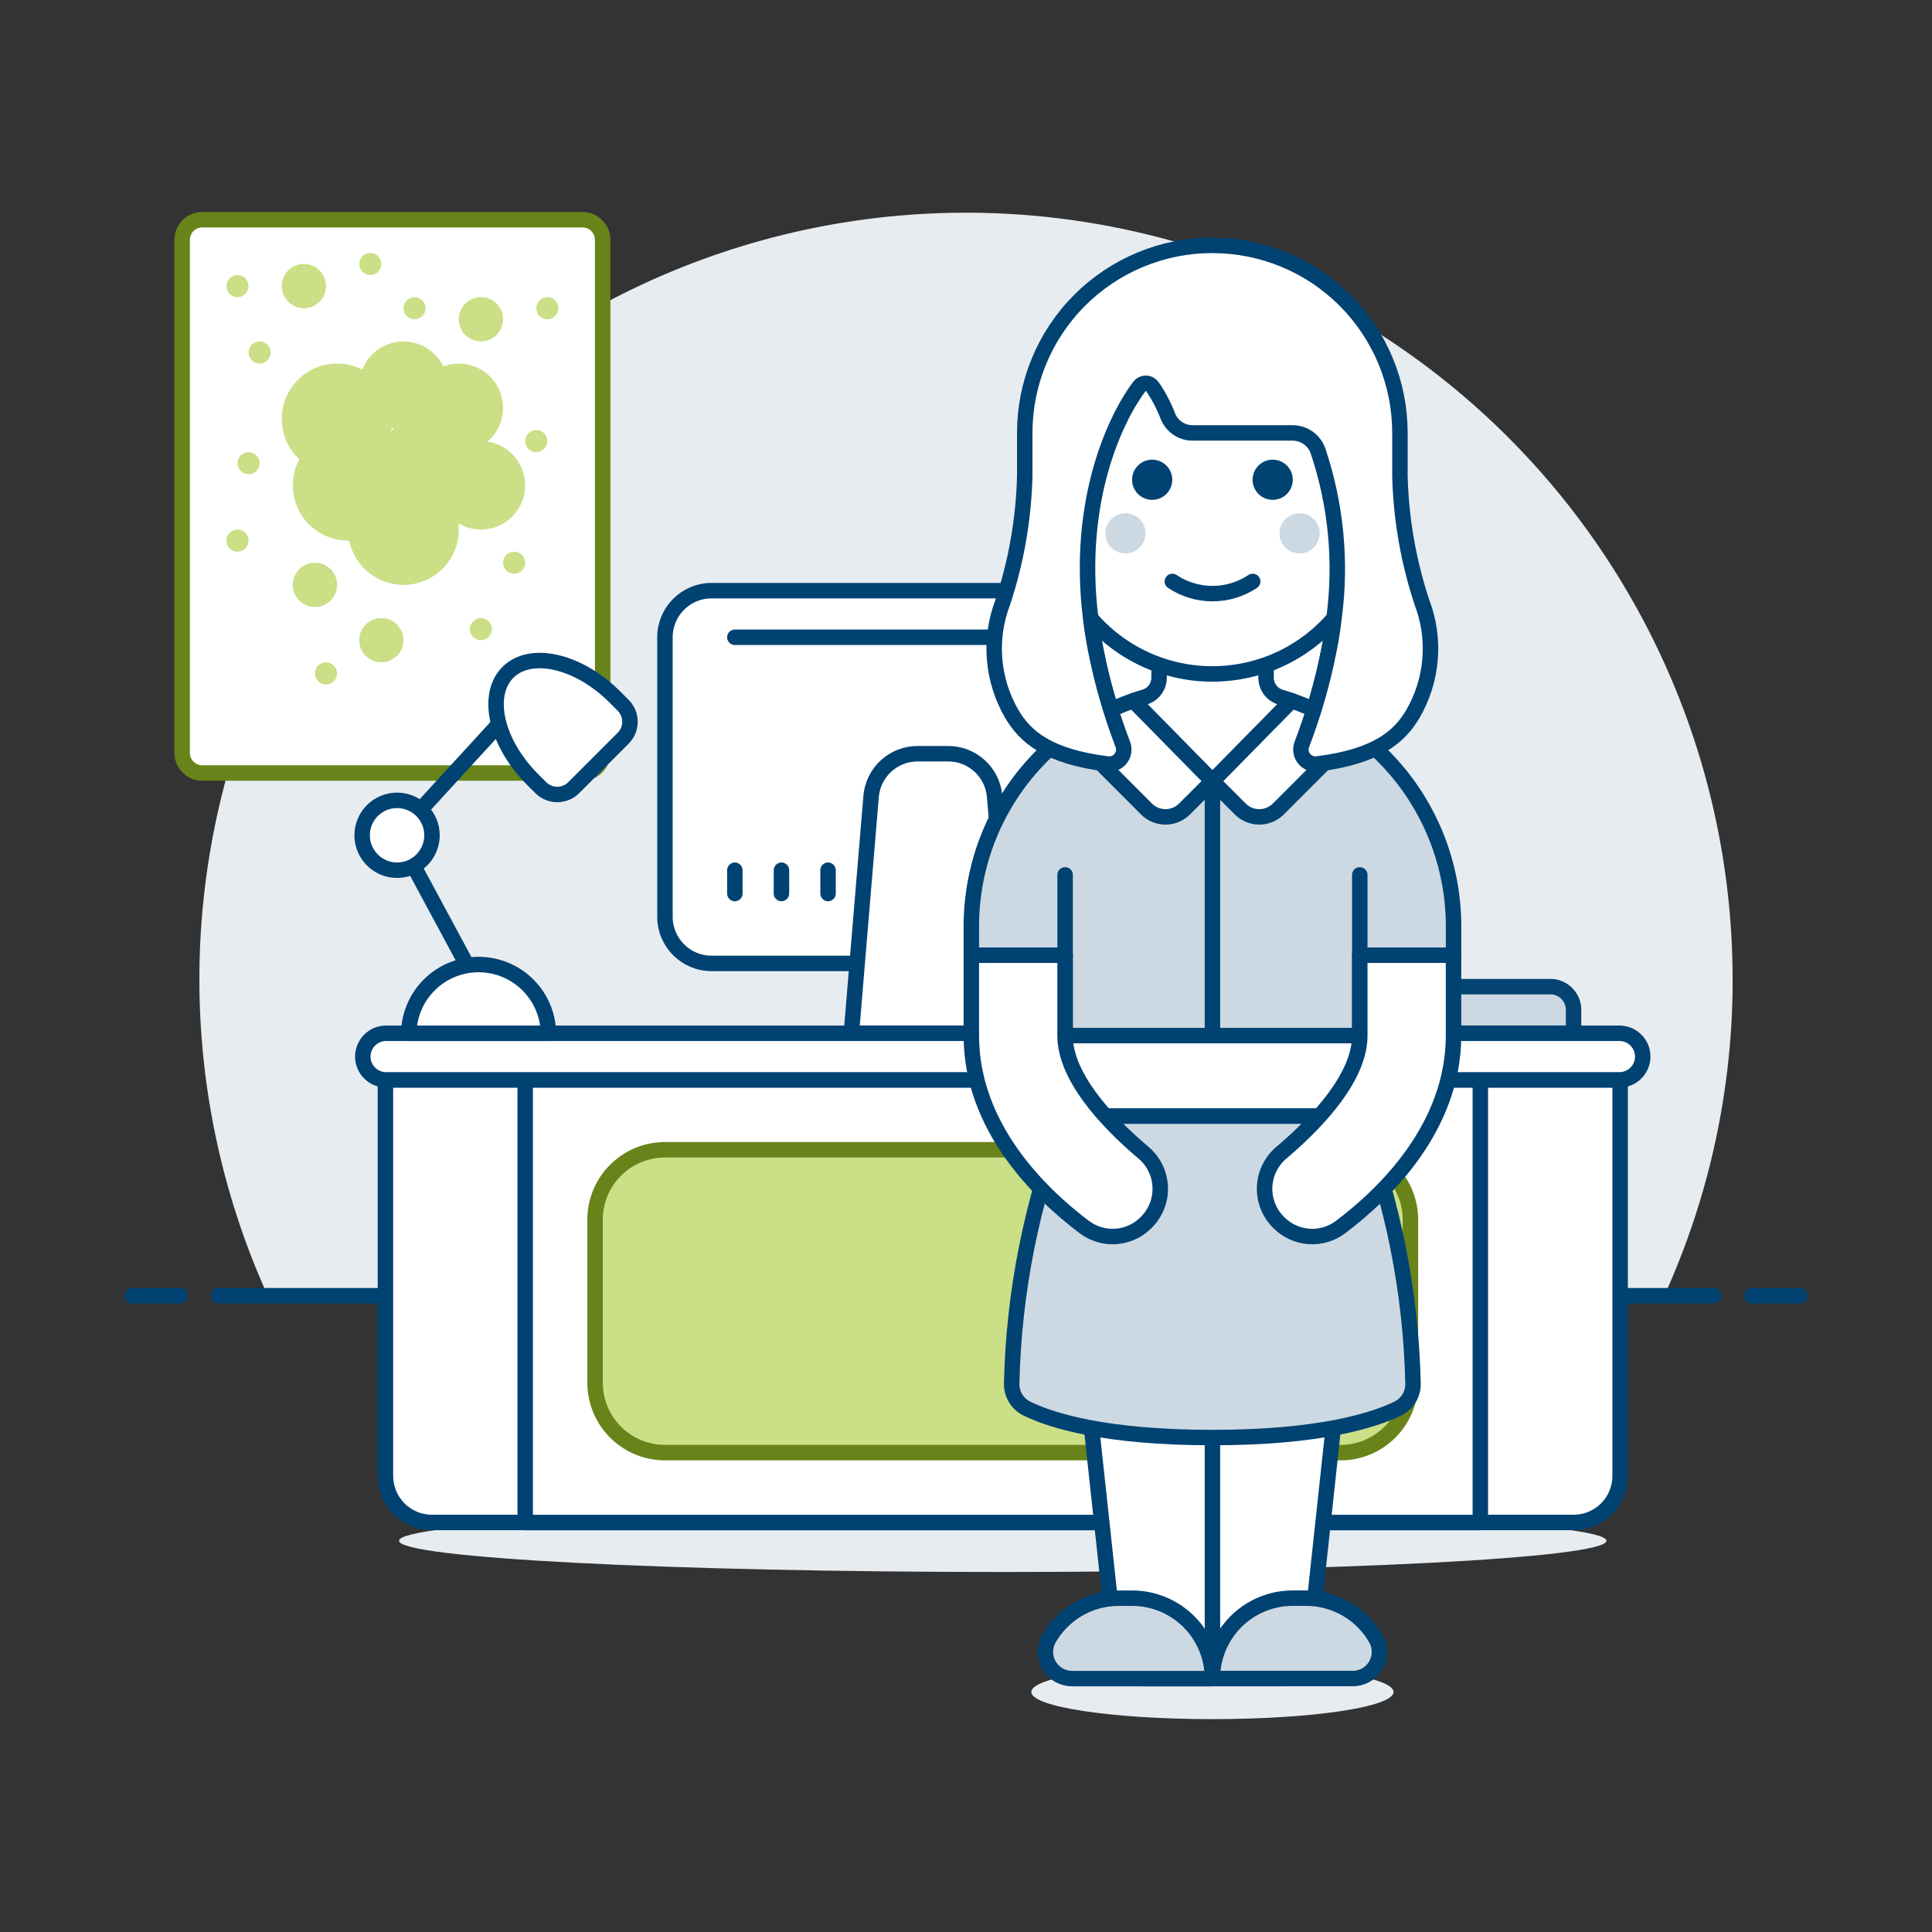 <?xml version="1.0" encoding="UTF-8"?>
<svg xmlns="http://www.w3.org/2000/svg" id="Designer-Stand-2--Streamline-Ux" viewBox="0 0 500 500">
  <rect x="0" y="0" width="500" height="500" fill="#333333" stroke="none"/>
  <path d="M448.4,253.47c0-29.61-6.62-58.85-19.39-85.56-12.77-26.72-31.35-50.24-54.39-68.84-23.04-18.6-49.95-31.81-78.76-38.65-28.81-6.85-58.78-7.15-87.73-.91-28.94,6.25-56.12,18.9-79.54,37.01-23.42,18.12-42.49,41.25-55.8,67.7-13.32,26.45-20.54,55.54-21.15,85.14-.61,29.6,5.42,58.97,17.64,85.94h361.45c11.67-25.7,17.7-53.61,17.68-81.84h0Z" fill="#e7ecf1" stroke-width="0"></path>
  <path d="M56.56,335.33h386.88" fill="none" stroke="#004272" stroke-linecap="round" stroke-linejoin="round" stroke-width="4"></path>
  <path d="M34.24,335.33h12.4" fill="none" stroke="#004272" stroke-linecap="round" stroke-linejoin="round" stroke-width="4"></path>
  <path d="M453.36,335.33h12.4" fill="none" stroke="#004272" stroke-linecap="round" stroke-linejoin="round" stroke-width="4"></path>
  <path d="M150.76,56.86H52.35c-2.88,0-5.21,2.33-5.21,5.21v132.77c0,2.88,2.33,5.21,5.21,5.21h98.41c2.88,0,5.21-2.33,5.21-5.21V62.07c0-2.88-2.33-5.21-5.21-5.21Z" fill="#fff" stroke="#688319" stroke-linecap="round" stroke-linejoin="round" stroke-width="4"></path>
  <path d="M118.74,117c6.32,0,11.45-5.13,11.45-11.45s-5.13-11.45-11.45-11.45-11.45,5.13-11.45,11.45,5.13,11.45,11.45,11.45Z" fill="#cbdf86" stroke-width="0"></path>
  <path d="M124.46,137.05c6.32,0,11.45-5.13,11.45-11.45s-5.13-11.45-11.45-11.45-11.45,5.13-11.45,11.45,5.13,11.45,11.45,11.45Z" fill="#cbdf86" stroke-width="0"></path>
  <path d="M90.1,139.91c7.91,0,14.32-6.41,14.32-14.32s-6.41-14.32-14.32-14.32-14.32,6.41-14.32,14.32,6.41,14.32,14.32,14.32Z" fill="#cbdf86" stroke-width="0"></path>
  <path d="M104.42,151.37c7.91,0,14.32-6.41,14.32-14.32s-6.41-14.32-14.32-14.32-14.32,6.41-14.32,14.32,6.41,14.32,14.32,14.32Z" fill="#cbdf86" stroke-width="0"></path>
  <path d="M87.24,122.73c7.91,0,14.32-6.41,14.32-14.32s-6.41-14.32-14.32-14.32-14.32,6.41-14.32,14.32,6.41,14.32,14.32,14.32Z" fill="#cbdf86" stroke-width="0"></path>
  <path d="M104.42,111.27c6.32,0,11.45-5.13,11.45-11.45s-5.13-11.45-11.45-11.45-11.45,5.13-11.45,11.45,5.13,11.45,11.45,11.45Z" fill="#cbdf86" stroke-width="0"></path>
  <path d="M110.15,137.05c7.91,0,14.32-6.41,14.32-14.32s-6.41-14.32-14.32-14.32-14.32,6.41-14.32,14.32,6.41,14.32,14.32,14.32Z" fill="#cbdf86" stroke-width="0"></path>
  <path d="M78.65,79.77c3.16,0,5.73-2.56,5.73-5.73s-2.56-5.73-5.73-5.73-5.73,2.56-5.73,5.73,2.56,5.73,5.73,5.73Z" fill="#cbdf86" stroke-width="0"></path>
  <path d="M81.51,157.09c3.16,0,5.73-2.56,5.73-5.73s-2.56-5.73-5.73-5.73-5.73,2.56-5.73,5.73,2.56,5.73,5.73,5.73Z" fill="#cbdf86" stroke-width="0"></path>
  <path d="M67.19,94.09c1.58,0,2.86-1.28,2.86-2.86s-1.28-2.86-2.86-2.86-2.86,1.28-2.86,2.86,1.28,2.86,2.86,2.86Z" fill="#cbdf86" stroke-width="0"></path>
  <path d="M133.05,148.5c1.58,0,2.86-1.28,2.86-2.86s-1.28-2.86-2.86-2.86-2.86,1.28-2.86,2.86,1.28,2.86,2.86,2.86Z" fill="#cbdf86" stroke-width="0"></path>
  <path d="M107.28,82.63c1.58,0,2.86-1.28,2.86-2.86s-1.28-2.86-2.86-2.86-2.86,1.28-2.86,2.86,1.28,2.86,2.86,2.86Z" fill="#cbdf86" stroke-width="0"></path>
  <path d="M124.46,165.68c1.58,0,2.86-1.28,2.86-2.86s-1.28-2.86-2.86-2.86-2.86,1.28-2.86,2.86,1.28,2.86,2.86,2.86Z" fill="#cbdf86" stroke-width="0"></path>
  <path d="M64.33,122.73c1.58,0,2.86-1.28,2.86-2.86s-1.28-2.86-2.86-2.86-2.86,1.28-2.86,2.86,1.28,2.86,2.86,2.86Z" fill="#cbdf86" stroke-width="0"></path>
  <path d="M141.65,82.63c1.58,0,2.86-1.28,2.86-2.86s-1.28-2.86-2.86-2.86-2.86,1.28-2.86,2.86,1.28,2.86,2.86,2.86Z" fill="#cbdf86" stroke-width="0"></path>
  <path d="M61.46,142.77c1.58,0,2.86-1.28,2.86-2.86s-1.28-2.86-2.86-2.86-2.86,1.28-2.86,2.86,1.28,2.86,2.86,2.86Z" fill="#cbdf86" stroke-width="0"></path>
  <path d="M138.78,117c1.58,0,2.86-1.28,2.86-2.86s-1.28-2.86-2.86-2.86-2.86,1.28-2.86,2.86,1.28,2.86,2.86,2.86Z" fill="#cbdf86" stroke-width="0"></path>
  <path d="M61.46,76.91c1.58,0,2.86-1.28,2.86-2.86s-1.28-2.86-2.86-2.86-2.86,1.28-2.86,2.86,1.28,2.86,2.86,2.86Z" fill="#cbdf86" stroke-width="0"></path>
  <path d="M84.37,177.14c1.58,0,2.86-1.28,2.86-2.86s-1.28-2.86-2.86-2.86-2.86,1.28-2.86,2.86,1.28,2.86,2.86,2.86Z" fill="#cbdf86" stroke-width="0"></path>
  <path d="M95.83,71.18c1.58,0,2.86-1.28,2.86-2.86s-1.28-2.86-2.86-2.86-2.86,1.28-2.86,2.86,1.28,2.86,2.86,2.86Z" fill="#cbdf86" stroke-width="0"></path>
  <path d="M124.46,88.36c3.16,0,5.73-2.56,5.73-5.73s-2.56-5.73-5.73-5.73-5.73,2.56-5.73,5.73,2.56,5.73,5.73,5.73Z" fill="#cbdf86" stroke-width="0"></path>
  <path d="M98.69,171.41c3.16,0,5.73-2.56,5.73-5.73s-2.56-5.73-5.73-5.73-5.73,2.56-5.73,5.73,2.56,5.73,5.73,5.73Z" fill="#cbdf86" stroke-width="0"></path>
  <path d="M298.7,152.86h-114.55c-6.66,0-12.06,5.4-12.06,12.06v72.35c0,6.66,5.4,12.06,12.06,12.06h114.55c6.66,0,12.06-5.4,12.06-12.06v-72.35c0-6.66-5.4-12.06-12.06-12.06h0Z" fill="#fff" stroke-width="0"></path>
  <path d="M298.7,152.86h-114.55c-6.66,0-12.06,5.4-12.06,12.06v72.35c0,6.66,5.4,12.06,12.06,12.06h114.55c6.66,0,12.06-5.4,12.06-12.06v-72.35c0-6.66-5.4-12.06-12.06-12.06h0Z" fill="none" stroke="#004272" stroke-linecap="round" stroke-linejoin="round" stroke-width="4"></path>
  <path d="M190.18,164.92h102.49" fill="none" stroke="#004272" stroke-linecap="round" stroke-linejoin="round" stroke-width="4"></path>
  <path d="M262.53,267.41h-42.2l5.11-61.29c.25-3.01,1.63-5.83,3.85-7.87,2.23-2.05,5.14-3.19,8.17-3.19h7.94c3.02,0,5.94,1.14,8.16,3.19,2.23,2.05,3.6,4.86,3.85,7.87l5.13,61.29Z" fill="#fff" stroke="#004272" stroke-linecap="round" stroke-linejoin="round" stroke-width="4"></path>
  <path d="M190.18,225.21v6.03" fill="none" stroke="#004272" stroke-linecap="round" stroke-linejoin="round" stroke-width="4"></path>
  <path d="M202.24,225.21v6.03" fill="none" stroke="#004272" stroke-linecap="round" stroke-linejoin="round" stroke-width="4"></path>
  <path d="M214.3,225.21v6.03" fill="none" stroke="#004272" stroke-linecap="round" stroke-linejoin="round" stroke-width="4"></path>
  <path d="M259.51,406.83c86.29,0,156.24-3.62,156.24-8.08s-69.95-8.08-156.24-8.08-156.24,3.62-156.24,8.08,69.95,8.08,156.24,8.08h0Z" fill="#e7ecf1" stroke-width="0"></path>
  <path d="M419.28,279.47H99.75v102.49c0,3.2,1.27,6.26,3.53,8.53s5.33,3.53,8.53,3.53h295.43c1.58,0,3.15-.31,4.61-.92,1.46-.61,2.79-1.49,3.91-2.61s2.01-2.45,2.61-3.91.92-3.03.92-4.62v-102.49s0,0,0,0Z" fill="#fff" stroke-width="0"></path>
  <path d="M419.28,279.47H99.75v102.49c0,3.2,1.27,6.26,3.53,8.53s5.33,3.53,8.53,3.53h295.43c1.58,0,3.15-.31,4.61-.92,1.46-.61,2.79-1.49,3.91-2.61s2.01-2.45,2.61-3.91.92-3.03.92-4.62v-102.49s0,0,0,0Z" fill="none" stroke="#004272" stroke-linecap="round" stroke-linejoin="round" stroke-width="4"></path>
  <path d="M383.11,279.47h-247.19v114.55h247.19v-114.55Z" fill="#fff" stroke-width="0"></path>
  <path d="M383.11,279.47h-247.19v114.55h247.19v-114.55Z" fill="none" stroke="#004272" stroke-linecap="round" stroke-linejoin="round" stroke-width="4"></path>
  <path d="M172.09,297.56h174.84c4.8,0,9.4,1.91,12.79,5.3,3.39,3.39,5.3,7.99,5.3,12.79v42.2c0,4.8-1.91,9.4-5.3,12.79-3.39,3.39-7.99,5.3-12.79,5.3h-174.84c-4.8,0-9.4-1.91-12.79-5.3-3.39-3.39-5.3-7.99-5.3-12.79v-42.2c0-4.8,1.91-9.4,5.3-12.79,3.39-3.39,7.99-5.3,12.79-5.3h0Z" fill="#cbdf86" stroke-width="0"></path>
  <path d="M172.09,297.56h174.84c4.8,0,9.4,1.91,12.79,5.3,3.39,3.39,5.3,7.99,5.3,12.79v42.2c0,4.8-1.91,9.4-5.3,12.79-3.39,3.39-7.99,5.3-12.79,5.3h-174.84c-4.8,0-9.4-1.91-12.79-5.3-3.39-3.39-5.3-7.99-5.3-12.79v-42.2c0-4.8,1.91-9.4,5.3-12.79,3.39-3.39,7.99-5.3,12.79-5.3h0Z" fill="none" stroke="#688319" stroke-linecap="round" stroke-linejoin="round" stroke-width="4"></path>
  <path d="M401.19,255.35h-60.29c-.79,0-1.58.16-2.31.46-.73.31-1.4.75-1.96,1.31s-1,1.23-1.3,1.96c-.3.73-.45,1.52-.45,2.31v6h72.36v-6c0-.8-.15-1.58-.45-2.32-.3-.74-.75-1.4-1.31-1.97-.56-.56-1.23-1.01-1.96-1.31-.73-.3-1.52-.46-2.32-.46h0Z" fill="#ccd9e2" stroke="#054472" stroke-linejoin="round" stroke-width="4"></path>
  <path d="M419.28,279.47c1.57-.05,3.06-.7,4.15-1.83,1.09-1.13,1.71-2.63,1.71-4.2s-.61-3.08-1.71-4.2c-1.09-1.13-2.58-1.78-4.15-1.83H99.75c-1.57.05-3.06.7-4.15,1.83-1.09,1.13-1.71,2.63-1.71,4.2s.61,3.08,1.71,4.2c1.09,1.13,2.58,1.78,4.15,1.83h319.53Z" fill="#fff" stroke="#004272" stroke-linecap="round" stroke-linejoin="round" stroke-width="4"></path>
  <path d="M120.76,249.59l-18-33.42,26.36-28.76" fill="none" stroke="#004272" stroke-linecap="round" stroke-linejoin="round" stroke-width="4"></path>
  <path d="M105.78,267.41c.08-4.74,2.02-9.27,5.4-12.6,3.38-3.33,7.94-5.19,12.68-5.19s9.3,1.86,12.68,5.19c3.38,3.33,5.32,7.85,5.4,12.6h-36.17Z" fill="#fff" stroke="#004272" stroke-linecap="round" stroke-linejoin="round" stroke-width="4"></path>
  <path d="M159.15,180.4c-9.42-9.42-21.82-12.28-27.71-6.39-5.88,5.88-3.03,18.29,6.39,27.71l2.13,2.13c1.13,1.13,2.66,1.76,4.26,1.76s3.13-.63,4.26-1.76l12.79-12.79c.56-.56,1-1.22,1.31-1.96.3-.73.46-1.52.46-2.31s-.16-1.58-.46-2.31c-.3-.73-.75-1.4-1.31-1.96l-2.13-2.13h0Z" fill="#fff" stroke-width="0"></path>
  <path d="M159.15,180.4c-9.42-9.42-21.82-12.28-27.71-6.39-5.88,5.88-3.03,18.29,6.39,27.71l2.13,2.13c1.13,1.13,2.66,1.76,4.26,1.76s3.13-.63,4.26-1.76l12.79-12.79c.56-.56,1-1.22,1.31-1.96.3-.73.46-1.52.46-2.31s-.16-1.58-.46-2.31c-.3-.73-.75-1.4-1.31-1.96l-2.13-2.13h0Z" fill="none" stroke="#004272" stroke-linecap="round" stroke-linejoin="round" stroke-width="4"></path>
  <path d="M102.76,225.21c4.99,0,9.04-4.05,9.04-9.04s-4.05-9.04-9.04-9.04-9.04,4.05-9.04,9.04,4.05,9.04,9.04,9.04Z" fill="#fff" stroke="#004272" stroke-linecap="round" stroke-linejoin="round" stroke-width="4"></path>
  <path d="M313.78,444.91c25.89,0,46.87-3.15,46.87-7.03s-20.99-7.03-46.87-7.03-46.87,3.15-46.87,7.03,20.99,7.03,46.87,7.03Z" fill="#e7ecf1" stroke-width="0"></path>
  <path d="M275.64,288.82v17.33l9.74,90.13,3.47,31.95c.19,1.7.99,3.27,2.27,4.41,1.27,1.14,2.92,1.77,4.63,1.78h36.09c1.71,0,3.36-.63,4.63-1.78,1.27-1.14,2.08-2.71,2.26-4.41l3.47-31.94,9.7-90.13v-17.33h-76.26Z" fill="#fff" stroke-width="0"></path>
  <path d="M313.78,326.95v107.46" fill="none" stroke="#004272" stroke-linecap="round" stroke-linejoin="round" stroke-width="4"></path>
  <path d="M275.64,306.15l13.19,122.08c.19,1.7.99,3.27,2.26,4.41,1.27,1.14,2.92,1.78,4.63,1.78h36.11c1.71,0,3.36-.63,4.63-1.78,1.27-1.14,2.08-2.71,2.26-4.41l13.17-122.08v-17.33h-76.26v17.33Z" fill="none" stroke="#004272" stroke-linecap="round" stroke-linejoin="round" stroke-width="4"></path>
  <path d="M350.03,434.41c1.19.01,2.36-.28,3.4-.86,1.04-.57,1.92-1.41,2.54-2.42.63-1.01.98-2.17,1.03-3.35.05-1.19-.21-2.37-.75-3.43-1.8-3.26-4.44-5.97-7.64-7.86-3.2-1.89-6.86-2.89-10.57-2.89h-3.47c-5.52,0-10.81,2.19-14.71,6.09-3.9,3.9-6.09,9.19-6.09,14.71h36.26,0Z" fill="#ccd9e2" stroke="#004272" stroke-linecap="round" stroke-linejoin="round" stroke-width="4"></path>
  <path d="M313.78,434.41c0-5.52-2.19-10.81-6.09-14.71-3.9-3.9-9.19-6.09-14.71-6.09h-3.47c-3.72,0-7.37,1-10.57,2.89-3.2,1.89-5.84,4.61-7.64,7.86-.54,1.06-.8,2.24-.75,3.43.05,1.19.4,2.34,1.03,3.35.62,1.01,1.5,1.84,2.54,2.42,1.04.57,2.21.87,3.4.86h36.26,0Z" fill="#ccd9e2" stroke="#004272" stroke-linecap="round" stroke-linejoin="round" stroke-width="4"></path>
  <path d="M275.64,288.82c-8.61,22.11-13.29,45.56-13.82,69.28-.02,1.34.34,2.66,1.04,3.81.7,1.14,1.72,2.06,2.93,2.64,6.06,2.98,19.92,7.49,47.96,7.49s41.91-4.54,47.97-7.49c1.21-.58,2.23-1.5,2.93-2.64s1.06-2.46,1.04-3.81c-.53-23.72-5.21-47.17-13.82-69.28h-76.23Z" fill="#ccd9e2" stroke-width="0"></path>
  <path d="M275.64,288.82c-8.61,22.11-13.29,45.56-13.82,69.28-.02,1.34.34,2.66,1.04,3.81.7,1.14,1.72,2.06,2.93,2.64,6.06,2.98,19.92,7.49,47.96,7.49s41.91-4.54,47.97-7.49c1.21-.58,2.23-1.5,2.93-2.64s1.06-2.46,1.04-3.81c-.53-23.72-5.21-47.17-13.82-69.28h-76.23Z" fill="none" stroke="#004272" stroke-linecap="round" stroke-linejoin="round" stroke-width="4"></path>
  <path d="M275.65,288.82v-41.6h-24.27v-6.94c-.07-8.24,1.49-16.42,4.59-24.05,3.1-7.63,7.69-14.58,13.49-20.43,5.8-5.85,12.71-10.5,20.31-13.67,7.61-3.17,15.77-4.8,24.01-4.8s16.4,1.63,24.01,4.8c7.61,3.17,14.51,7.82,20.31,13.67,5.8,5.85,10.39,12.8,13.49,20.43,3.1,7.63,4.66,15.81,4.59,24.05v6.94h-24.26v41.6h-76.27Z" fill="#ccd9e2" stroke-width="0"></path>
  <path d="M275.65,288.82v-41.6h-24.27v-6.94c-.07-8.24,1.49-16.42,4.59-24.05,3.1-7.63,7.69-14.58,13.49-20.43,5.8-5.85,12.71-10.5,20.31-13.67,7.61-3.17,15.77-4.8,24.01-4.8s16.4,1.63,24.01,4.8c7.61,3.17,14.51,7.82,20.31,13.67,5.8,5.85,10.39,12.8,13.49,20.43,3.1,7.63,4.66,15.81,4.59,24.05v6.94h-24.26v41.6h-76.27Z" fill="none" stroke="#004272" stroke-linecap="round" stroke-linejoin="round" stroke-width="4"></path>
  <path d="M351.91,268.01h-76.26v20.8h76.26v-20.8Z" fill="#fff" stroke="#004272" stroke-linecap="round" stroke-linejoin="round" stroke-width="4"></path>
  <path d="M336.93,192.6c3.03-7.9,5.37-16.04,7-24.34.55-2.78.99-5.56,1.3-8.21-3.9,4.51-8.73,8.13-14.16,10.62-5.43,2.48-11.33,3.77-17.29,3.77s-11.87-1.28-17.29-3.77c-5.43-2.48-10.26-6.1-14.16-10.62h0c.28,2.65.75,5.46,1.29,8.21,1.63,8.3,3.98,16.44,7,24.34l.05.13c14.84-5.9,31.38-5.9,46.22,0l.04-.13h0Z" fill="#fff" stroke="#004272" stroke-linecap="round" stroke-linejoin="round" stroke-width="4"></path>
  <path d="M331.4,180.42c-1.08-.32-2.03-.98-2.7-1.88-.67-.9-1.04-2-1.04-3.13v-16.79h-27.69v16.78c0,1.12-.37,2.22-1.04,3.12-.68.9-1.62,1.56-2.7,1.88-.99.29-1.97.6-2.93.94l20.49,20.83,20.49-20.83c-.96-.33-1.91-.63-2.88-.92h0Z" fill="#fff" stroke="#004272" stroke-linecap="round" stroke-linejoin="round" stroke-width="4"></path>
  <path d="M330.82,209.38l19.6-19.61c-4.94-3.59-10.38-6.43-16.15-8.43l-20.49,20.83,7.23,7.23c1.3,1.29,3.07,2.02,4.91,2.01,1.84,0,3.6-.74,4.9-2.04h0Z" fill="#fff" stroke="#004272" stroke-linecap="round" stroke-linejoin="round" stroke-width="4"></path>
  <path d="M296.73,209.38l-19.6-19.61c4.94-3.59,10.39-6.43,16.15-8.43l20.48,20.83-7.22,7.21c-1.3,1.3-3.07,2.03-4.91,2.03s-3.61-.73-4.91-2.03h0Z" fill="#fff" stroke="#004272" stroke-linecap="round" stroke-linejoin="round" stroke-width="4"></path>
  <path d="M313.78,202.15v65.86" fill="none" stroke="#004272" stroke-linecap="round" stroke-linejoin="round" stroke-width="4"></path>
  <path d="M275.65,247.22v-20.8" fill="none" stroke="#004272" stroke-linecap="round" stroke-linejoin="round" stroke-width="4"></path>
  <path d="M351.91,247.22v-20.8" fill="none" stroke="#004272" stroke-linecap="round" stroke-linejoin="round" stroke-width="4"></path>
  <path d="M275.64,247.22v20.8c0,10.42,10.29,21.82,20.19,30.21,1.31,1.08,2.38,2.42,3.14,3.93.76,1.52,1.2,3.17,1.29,4.87.09,1.69-.18,3.39-.78,4.97-.6,1.59-1.53,3.03-2.72,4.24l-.22.22c-2.08,2.08-4.84,3.33-7.77,3.53-2.93.2-5.84-.67-8.18-2.45-11.27-8.49-29.21-25.75-29.21-49.53v-20.8h24.27Z" fill="#fff" stroke="#004272" stroke-linecap="round" stroke-linejoin="round" stroke-width="4"></path>
  <path d="M351.91,247.22v20.8c0,10.42-10.3,21.82-20.19,30.21-1.31,1.08-2.38,2.42-3.14,3.93-.76,1.52-1.2,3.17-1.29,4.87s.18,3.39.78,4.97c.6,1.59,1.53,3.03,2.72,4.24l.22.22c2.08,2.08,4.84,3.33,7.77,3.53,2.93.2,5.84-.67,8.18-2.45,11.27-8.49,29.21-25.75,29.21-49.53v-20.8h-24.26,0Z" fill="#fff" stroke="#004272" stroke-linecap="round" stroke-linejoin="round" stroke-width="4"></path>
  <path d="M362.3,132.83c-.02-1.98-.72-3.89-1.98-5.4s-3.02-2.55-4.96-2.92v-5.55c0-11.03-4.38-21.61-12.18-29.42-7.8-7.8-18.38-12.18-29.42-12.18s-21.61,4.38-29.42,12.18c-7.8,7.8-12.18,18.38-12.18,29.42v5.55c-2.02.38-3.84,1.48-5.11,3.09-1.27,1.62-1.91,3.64-1.81,5.69.11,2.05.96,4,2.39,5.47,1.43,1.48,3.35,2.38,5.4,2.55,1.95,9.36,7.06,17.76,14.48,23.79s16.68,9.32,26.24,9.32,18.83-3.29,26.24-9.32,12.53-14.43,14.48-23.79c2.13-.19,4.1-1.16,5.55-2.73,1.45-1.57,2.26-3.62,2.27-5.75h0Z" fill="#fff" stroke="#004272" stroke-linecap="round" stroke-linejoin="round" stroke-width="4"></path>
  <path d="M336.33,143.23c2.87,0,5.2-2.33,5.2-5.2s-2.33-5.2-5.2-5.2-5.2,2.33-5.2,5.2,2.33,5.2,5.2,5.2Z" fill="#ccd9e2" stroke-width="0"></path>
  <path d="M291.26,143.23c2.87,0,5.2-2.33,5.2-5.2s-2.33-5.2-5.2-5.2-5.2,2.33-5.2,5.2,2.33,5.2,5.2,5.2Z" fill="#ccd9e2" stroke-width="0"></path>
  <path d="M324.2,150.48c-3.08,2.05-6.7,3.15-10.4,3.15s-7.32-1.1-10.4-3.15" fill="none" stroke="#004272" stroke-linecap="round" stroke-linejoin="round" stroke-width="4"></path>
  <path d="M313.78,63.5c6.37,0,12.68,1.26,18.57,3.69,5.89,2.44,11.24,6.01,15.74,10.52,4.51,4.51,8.08,9.86,10.52,15.75s3.69,12.2,3.69,18.57v11.2c.29,11.09,2.2,22.08,5.68,32.61,1.81,4.7,2.53,9.74,2.12,14.76-.41,5.02-1.94,9.88-4.48,14.22-3.47,5.9-9.42,10.98-24.72,12.9-.65.08-1.31-.01-1.91-.26-.6-.25-1.13-.66-1.53-1.17-.4-.52-.66-1.13-.75-1.77-.09-.65-.02-1.31.22-1.91,3.03-7.9,5.37-16.04,7-24.34.56-2.84,1.04-5.68,1.32-8.39,1.94-14.52.52-29.29-4.15-43.18-.47-1.36-1.36-2.54-2.53-3.37s-2.58-1.28-4.02-1.29h-25.84c-1.38.02-2.74-.38-3.89-1.15s-2.04-1.87-2.56-3.15c-1.03-2.71-2.38-5.29-4.03-7.68-.19-.27-.44-.49-.73-.64-.29-.15-.62-.23-.94-.24-.33,0-.65.07-.95.22-.29.15-.55.36-.75.62-5.99,7.94-16.37,29.21-12.61,59.86.28,2.7.76,5.55,1.32,8.39,1.63,8.3,3.98,16.44,7,24.34.24.61.31,1.27.22,1.91-.09.65-.35,1.26-.75,1.77-.4.52-.93.92-1.53,1.17-.6.25-1.26.34-1.91.26-15.31-1.91-21.23-6.99-24.72-12.9-2.54-4.34-4.07-9.21-4.48-14.22-.41-5.02.32-10.06,2.12-14.76,3.48-10.53,5.4-21.52,5.68-32.61v-11.21c0-12.87,5.12-25.21,14.22-34.32,9.1-9.1,21.45-14.21,34.32-14.21Z" fill="#fff" stroke-width="0"></path>
  <path d="M313.78,63.5c6.37,0,12.68,1.26,18.57,3.69,5.89,2.44,11.24,6.01,15.74,10.52,4.51,4.51,8.08,9.86,10.52,15.75s3.69,12.2,3.69,18.57v11.2c.29,11.09,2.2,22.08,5.68,32.61,1.81,4.7,2.53,9.74,2.12,14.76-.41,5.02-1.94,9.88-4.48,14.22-3.47,5.9-9.42,10.98-24.72,12.9-.65.08-1.31-.01-1.91-.26-.6-.25-1.13-.66-1.53-1.17-.4-.52-.66-1.13-.75-1.77-.09-.65-.02-1.31.22-1.91,3.03-7.9,5.37-16.04,7-24.34.56-2.84,1.04-5.68,1.32-8.39,1.94-14.52.52-29.29-4.15-43.18-.47-1.36-1.36-2.54-2.53-3.37s-2.58-1.28-4.02-1.29h-25.84c-1.38.02-2.74-.38-3.89-1.15s-2.04-1.87-2.56-3.15c-1.03-2.71-2.38-5.29-4.03-7.68-.19-.27-.44-.49-.73-.64-.29-.15-.62-.23-.94-.24-.33,0-.65.07-.95.22-.29.15-.55.36-.75.62-5.99,7.94-16.37,29.21-12.61,59.86.28,2.7.76,5.55,1.32,8.39,1.63,8.3,3.98,16.44,7,24.34.24.61.31,1.27.22,1.91-.09.65-.35,1.26-.75,1.77-.4.52-.93.92-1.53,1.17-.6.25-1.26.34-1.91.26-15.31-1.91-21.23-6.99-24.72-12.9-2.54-4.34-4.07-9.21-4.48-14.22-.41-5.02.32-10.06,2.12-14.76,3.48-10.53,5.4-21.52,5.68-32.61v-11.21c0-12.87,5.12-25.21,14.22-34.32,9.1-9.1,21.45-14.21,34.32-14.21h0Z" fill="none" stroke="#004272" stroke-linecap="round" stroke-linejoin="round" stroke-width="4"></path>
  <path d="M298.18,129.36c2.87,0,5.2-2.33,5.2-5.2s-2.33-5.2-5.2-5.2-5.2,2.33-5.2,5.2,2.33,5.2,5.2,5.2Z" fill="#004272" stroke-width="0"></path>
  <path d="M329.37,129.36c2.87,0,5.2-2.33,5.2-5.2s-2.33-5.2-5.2-5.2-5.2,2.33-5.2,5.2,2.33,5.2,5.2,5.2Z" fill="#004272" stroke-width="0"></path>
</svg>
